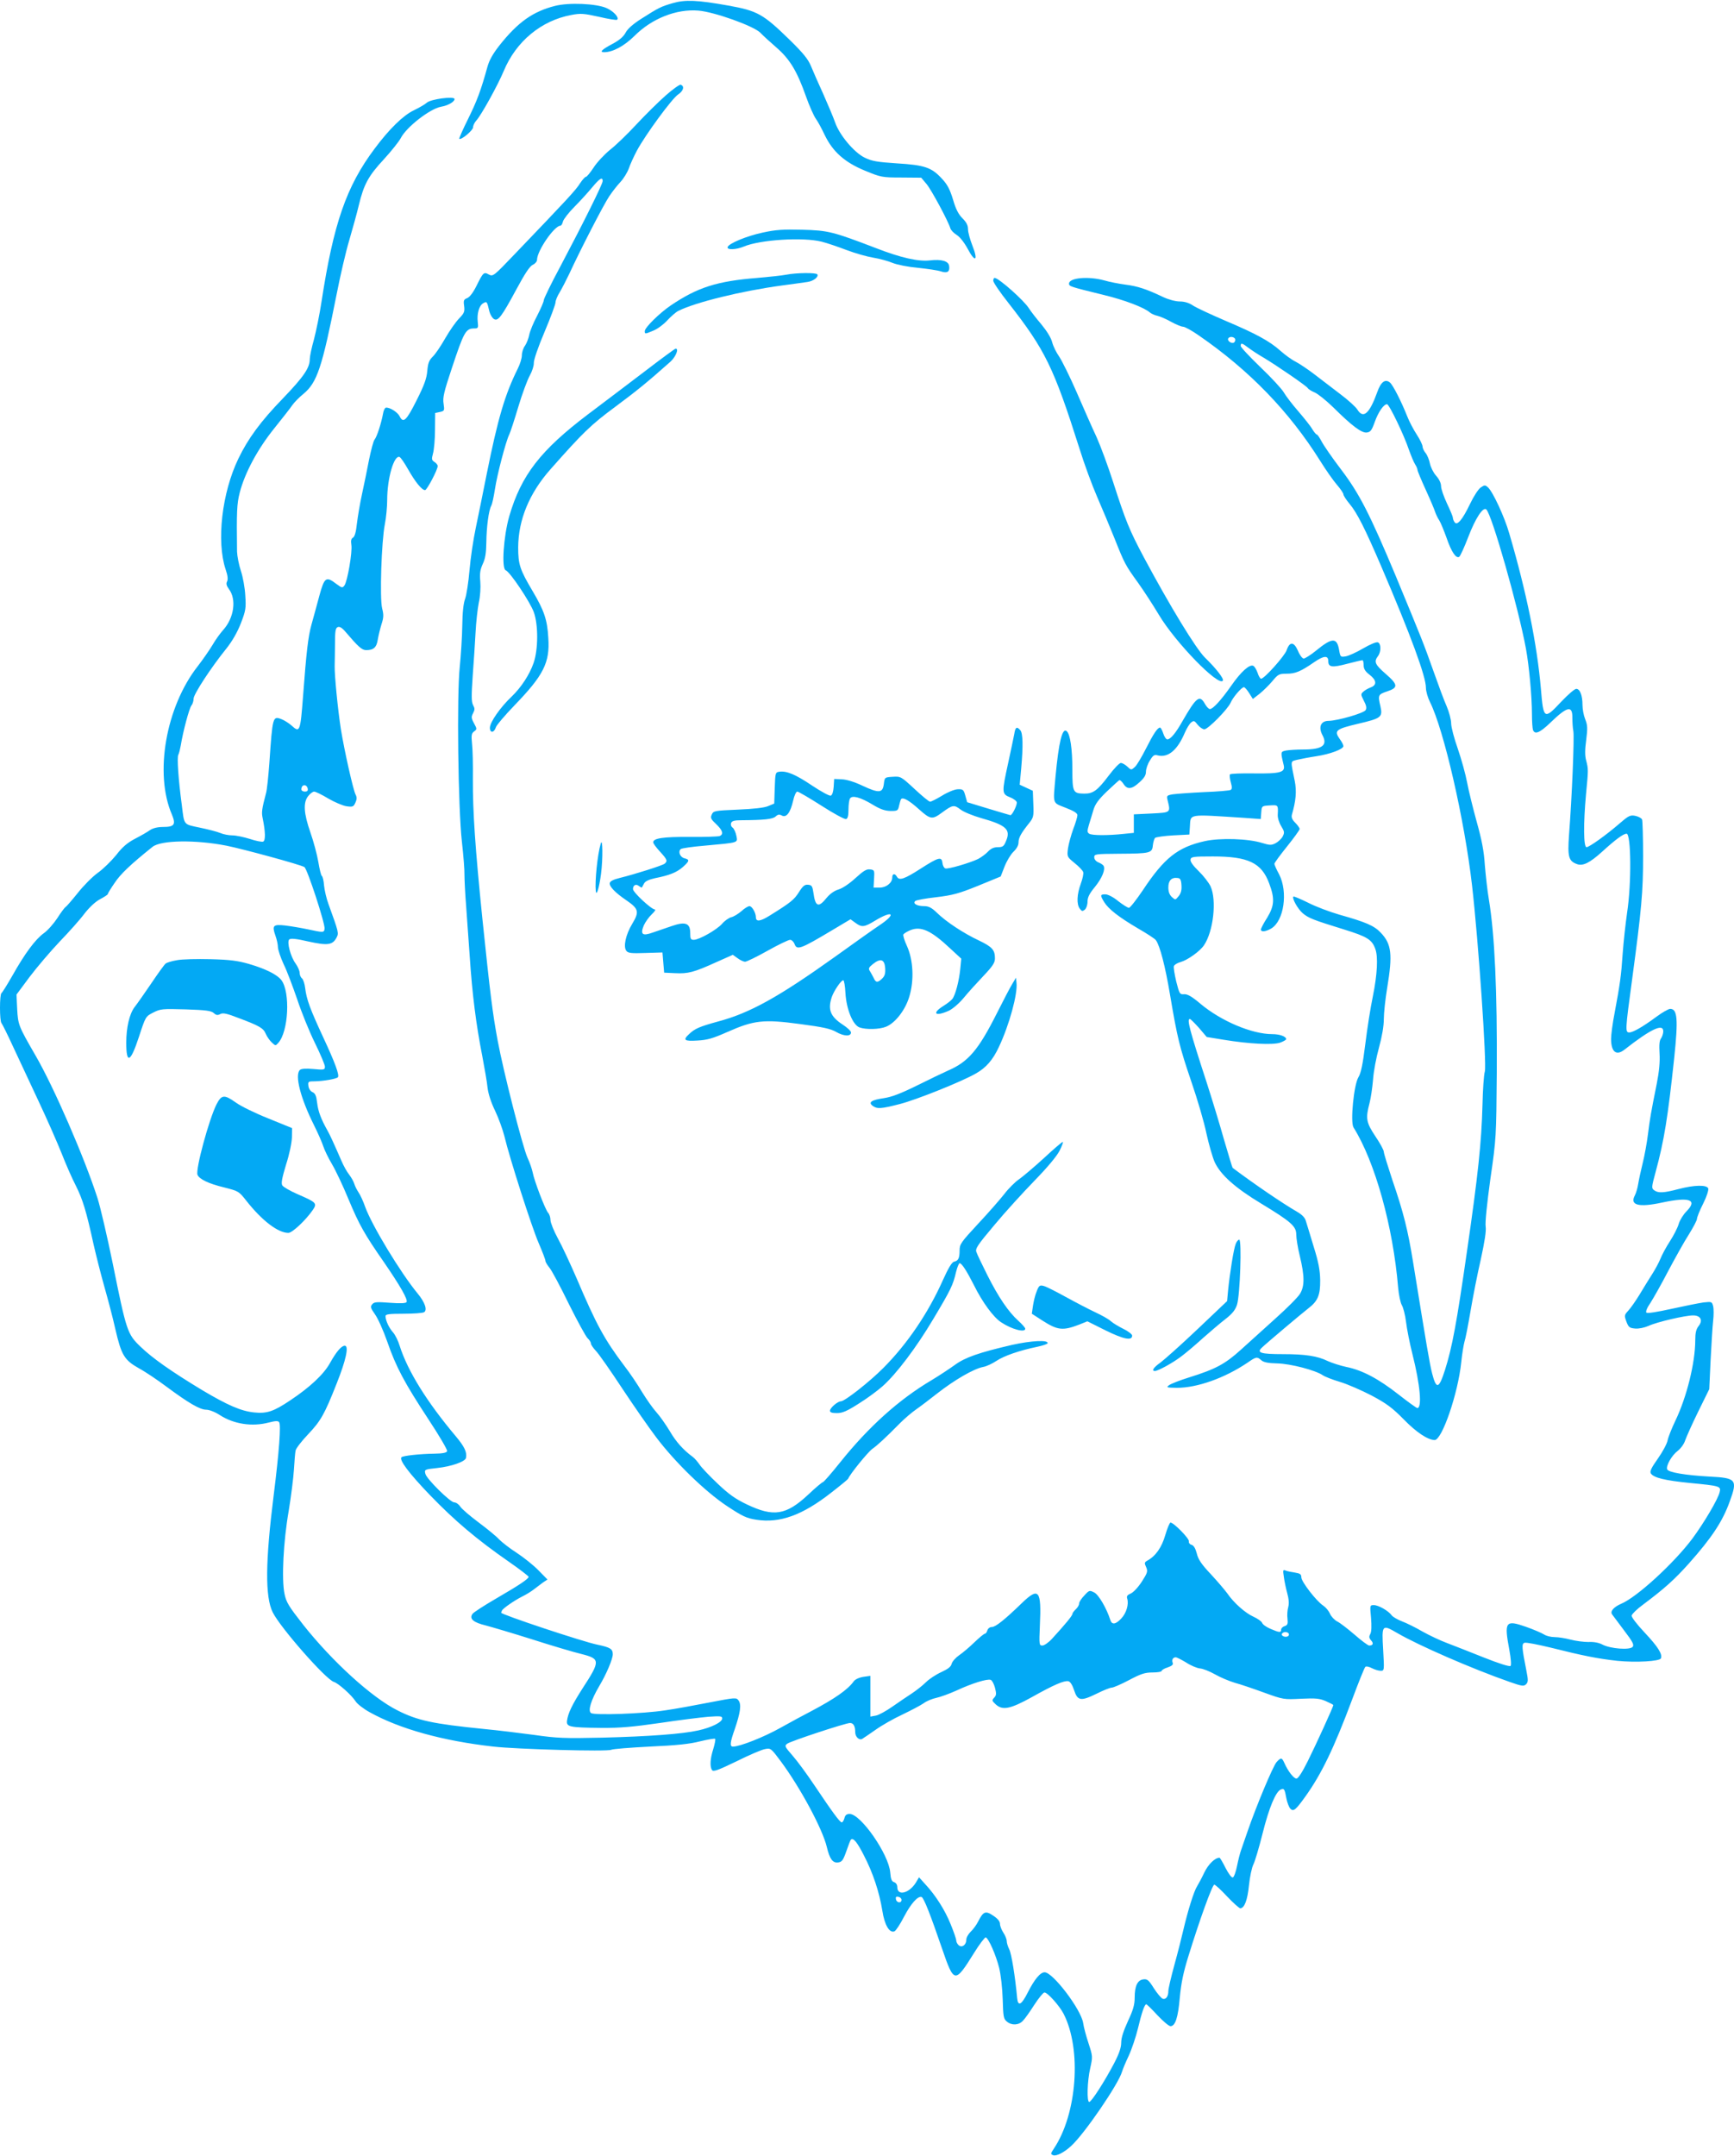<?xml version="1.0" standalone="no"?>
<!DOCTYPE svg PUBLIC "-//W3C//DTD SVG 20010904//EN"
 "http://www.w3.org/TR/2001/REC-SVG-20010904/DTD/svg10.dtd">
<svg version="1.0" xmlns="http://www.w3.org/2000/svg"
 width="1030pt" height="1280pt" viewBox="0 0 1030 1280"
 preserveAspectRatio="xMidYMid meet">
<g transform="translate(0,1280) scale(0.1,-0.1)"
fill="#03a9f4" stroke="none">
<path d="M3995 12781 c-69 -20 -83 -27 -185 -92 -49 -31 -82 -60 -94 -83 -12
-23 -37 -45 -77 -66 -64 -34 -80 -50 -51 -50 52 0 119 36 181 97 104 104 250
161 380 150 95 -8 327 -91 367 -131 16 -17 60 -57 97 -89 78 -68 121 -138 174
-288 20 -57 47 -117 59 -134 12 -16 35 -59 52 -95 48 -100 118 -163 239 -213
95 -39 101 -41 217 -41 l118 -1 32 -38 c29 -35 127 -217 141 -262 3 -11 20
-29 38 -40 19 -12 45 -45 66 -84 44 -83 63 -69 27 21 -14 36 -26 79 -26 97 0
23 -9 41 -33 65 -24 24 -40 55 -56 111 -18 59 -33 89 -65 123 -62 68 -103 82
-268 92 -119 8 -148 13 -192 34 -64 32 -149 134 -175 208 -10 29 -42 105 -70
168 -29 63 -62 139 -74 168 -17 41 -46 77 -128 157 -156 152 -190 171 -363
202 -185 33 -256 36 -331 14z"/>
<path d="M3297 12765 c-131 -33 -220 -96 -329 -233 -41 -52 -62 -90 -73 -130
-38 -138 -62 -202 -115 -309 -31 -62 -54 -115 -52 -117 10 -10 82 50 82 68 0
11 9 29 19 40 29 31 128 210 163 294 73 176 223 300 401 333 57 11 75 9 166
-11 55 -13 104 -21 107 -17 13 13 -21 50 -63 69 -61 27 -224 34 -306 13z"/>
<path d="M3953 12232 c-43 -38 -121 -115 -173 -171 -52 -56 -122 -124 -157
-151 -34 -28 -78 -75 -97 -105 -20 -30 -40 -55 -46 -55 -5 0 -21 -18 -35 -39
-23 -38 -77 -96 -383 -415 -129 -135 -133 -139 -158 -126 -30 17 -34 13 -74
-68 -20 -40 -40 -66 -55 -72 -20 -8 -23 -14 -18 -47 4 -33 1 -42 -30 -74 -19
-19 -56 -72 -82 -117 -26 -46 -59 -95 -75 -110 -22 -22 -28 -39 -32 -85 -4
-45 -18 -84 -64 -175 -60 -120 -79 -137 -100 -94 -12 24 -55 52 -80 52 -7 0
-16 -16 -19 -37 -10 -55 -36 -136 -50 -153 -7 -8 -21 -62 -33 -120 -11 -58
-30 -150 -42 -205 -12 -55 -25 -133 -30 -174 -5 -49 -13 -77 -23 -83 -11 -6
-14 -18 -10 -43 7 -41 -23 -216 -41 -241 -12 -16 -15 -15 -48 9 -61 47 -71 40
-101 -70 -15 -54 -35 -131 -47 -172 -20 -73 -30 -161 -50 -426 -16 -210 -19
-218 -69 -172 -15 13 -41 30 -59 37 -52 20 -53 16 -72 -260 -6 -80 -14 -161
-20 -180 -25 -95 -27 -113 -20 -147 17 -82 18 -134 3 -140 -7 -3 -43 4 -79 16
-35 11 -82 21 -103 21 -21 0 -54 6 -72 14 -19 8 -74 22 -122 32 -99 21 -92 12
-107 134 -21 157 -29 282 -21 298 5 10 11 35 15 57 13 81 50 220 63 236 7 8
13 27 13 41 0 26 103 184 196 299 34 43 64 95 85 149 29 75 31 90 26 164 -2
44 -14 110 -26 146 -12 36 -22 88 -23 115 -3 237 -1 284 16 350 30 117 106
258 203 379 48 60 98 123 109 140 12 17 41 47 66 67 82 68 111 156 197 589 22
113 56 259 76 325 19 66 45 158 56 205 30 125 57 175 149 274 45 49 90 106
100 125 34 67 174 175 239 187 41 7 81 29 81 46 0 18 -141 0 -165 -22 -11 -10
-46 -30 -77 -45 -63 -30 -146 -111 -233 -228 -168 -224 -244 -445 -315 -907
-11 -74 -32 -175 -45 -225 -14 -49 -25 -102 -25 -117 0 -52 -35 -104 -160
-234 -133 -137 -207 -239 -264 -357 -98 -203 -131 -491 -76 -657 13 -38 15
-60 9 -72 -7 -13 -4 -25 11 -46 46 -61 30 -171 -34 -242 -18 -20 -47 -60 -64
-90 -18 -30 -57 -86 -87 -125 -190 -242 -259 -638 -154 -881 25 -60 15 -74
-53 -74 -32 0 -59 -7 -76 -18 -15 -11 -55 -34 -90 -52 -46 -24 -76 -50 -112
-97 -28 -34 -77 -83 -110 -106 -33 -24 -86 -78 -119 -120 -33 -41 -65 -78 -71
-82 -7 -4 -29 -34 -50 -67 -22 -33 -57 -73 -80 -89 -50 -36 -113 -121 -186
-251 -31 -54 -60 -101 -65 -104 -12 -7 -12 -167 0 -179 5 -6 36 -68 69 -140
33 -71 101 -217 151 -323 50 -106 111 -245 137 -310 25 -64 63 -151 85 -193
41 -82 62 -152 104 -344 15 -66 44 -181 65 -255 21 -74 51 -187 65 -251 36
-155 53 -184 140 -233 39 -21 113 -71 165 -110 131 -97 198 -136 235 -136 18
0 52 -13 81 -32 84 -54 192 -70 291 -44 39 10 55 11 61 2 12 -14 0 -176 -32
-431 -50 -397 -52 -606 -6 -698 46 -92 315 -398 363 -413 27 -8 106 -79 129
-115 9 -15 46 -44 82 -64 179 -100 434 -171 736 -205 139 -16 680 -31 701 -19
10 5 113 13 230 19 156 7 235 15 297 31 46 11 86 18 90 15 3 -4 -2 -30 -11
-60 -19 -59 -21 -104 -8 -125 8 -12 33 -3 145 51 74 37 151 70 170 73 34 7 36
5 95 -74 116 -157 246 -399 272 -506 17 -72 35 -97 67 -93 23 3 30 12 49 66
12 35 24 66 27 69 14 14 37 -13 78 -94 53 -102 91 -216 109 -327 13 -85 42
-135 72 -123 8 3 34 42 57 87 41 78 82 124 104 117 13 -4 51 -100 122 -307 71
-207 76 -208 190 -25 32 52 64 93 69 92 17 -4 61 -105 80 -181 10 -40 19 -121
21 -186 3 -104 5 -117 25 -133 29 -24 71 -22 96 6 12 12 42 55 67 94 26 40 53
73 60 73 19 0 90 -80 114 -127 108 -211 80 -594 -58 -800 -20 -30 -20 -33 -5
-39 19 -8 66 16 108 55 79 72 282 369 302 441 4 14 22 57 40 95 18 39 42 111
54 160 23 97 40 145 50 145 3 0 33 -29 66 -65 34 -36 68 -65 78 -65 28 0 45
51 55 170 8 85 21 149 51 245 66 214 142 425 154 425 6 0 40 -31 76 -70 36
-38 72 -70 78 -70 25 0 43 48 52 137 5 50 17 105 26 123 9 17 34 101 55 185
38 152 78 248 108 260 20 8 23 3 33 -52 5 -26 16 -54 24 -62 18 -19 32 -7 90
74 95 133 168 284 277 575 38 102 73 189 78 193 4 5 21 2 38 -7 17 -9 41 -16
53 -16 22 0 22 1 15 125 -9 150 -7 152 84 99 127 -74 444 -212 667 -290 74
-26 84 -27 98 -14 13 14 13 24 1 85 -26 131 -28 155 -11 161 9 4 79 -10 158
-29 191 -48 278 -65 394 -78 111 -11 252 -3 259 15 10 25 -18 69 -96 152 -48
51 -80 93 -78 102 2 9 32 39 68 65 127 95 186 148 272 244 136 153 200 249
243 369 47 129 39 139 -120 147 -144 8 -245 25 -252 43 -8 21 27 83 63 110 19
15 38 42 44 62 7 20 41 97 77 170 l66 134 8 171 c5 95 11 200 15 234 4 33 4
73 0 88 -7 27 -9 27 -57 22 -28 -4 -113 -21 -190 -38 -86 -19 -144 -28 -149
-23 -6 6 3 29 24 59 18 28 66 113 106 190 41 77 95 174 122 216 26 42 48 83
48 92 0 9 16 50 37 91 21 42 33 80 30 90 -9 22 -82 21 -177 -4 -88 -23 -120
-25 -144 -7 -17 12 -16 18 8 107 51 187 73 324 111 680 24 229 19 290 -24 290
-10 0 -47 -21 -82 -47 -80 -59 -139 -93 -161 -93 -25 0 -24 14 17 316 56 417
65 517 65 731 0 111 -3 208 -6 217 -3 8 -21 18 -40 22 -30 6 -40 1 -91 -43
-82 -71 -183 -143 -199 -143 -18 0 -19 140 -3 315 14 144 14 149 1 199 -8 28
-8 65 0 122 9 71 8 89 -6 124 -9 22 -16 60 -16 85 0 56 -15 95 -37 95 -10 0
-49 -34 -89 -76 -102 -109 -106 -106 -121 76 -23 265 -85 572 -188 923 -28 98
-97 246 -126 273 -17 15 -20 15 -43 0 -14 -9 -42 -52 -64 -98 -45 -94 -77
-132 -92 -108 -6 8 -10 20 -10 27 0 6 -16 44 -35 84 -19 41 -35 86 -35 102 0
18 -11 42 -30 63 -16 18 -32 51 -36 71 -4 21 -15 49 -25 62 -11 13 -19 31 -19
40 0 9 -15 41 -34 70 -19 29 -45 78 -57 109 -34 86 -85 187 -103 201 -28 23
-54 3 -75 -57 -46 -128 -83 -161 -118 -104 -10 16 -56 58 -103 93 -47 36 -116
89 -153 117 -38 29 -87 62 -110 74 -23 11 -64 41 -91 65 -65 58 -144 101 -328
179 -84 36 -170 76 -190 89 -25 17 -52 25 -80 25 -25 0 -66 11 -98 26 -103 49
-154 65 -225 74 -38 5 -95 16 -125 25 -95 26 -210 16 -210 -19 0 -16 5 -18
205 -67 125 -30 242 -75 275 -104 8 -7 29 -17 45 -20 17 -4 54 -20 82 -36 29
-16 61 -29 71 -29 10 0 52 -23 92 -51 301 -207 539 -453 723 -747 33 -53 78
-117 99 -141 21 -24 38 -50 38 -56 0 -7 16 -32 36 -56 45 -53 93 -149 190
-375 176 -411 264 -651 264 -717 0 -21 11 -59 24 -85 82 -163 205 -697 250
-1089 38 -330 88 -1060 76 -1105 -6 -19 -12 -108 -14 -199 -6 -223 -26 -413
-92 -868 -61 -425 -88 -571 -131 -706 -36 -112 -51 -116 -76 -20 -16 64 -31
154 -113 660 -31 192 -57 296 -124 491 -27 82 -50 156 -50 165 0 10 -22 51
-50 92 -55 83 -59 106 -35 197 8 30 17 93 21 140 3 47 19 132 35 189 18 66 29
128 29 170 0 36 9 120 20 186 33 199 26 260 -38 327 -39 42 -89 63 -245 107
-59 17 -144 49 -188 72 -45 22 -83 38 -86 36 -10 -10 26 -74 55 -99 35 -29 59
-39 247 -97 135 -42 164 -59 184 -114 18 -46 12 -154 -14 -282 -14 -66 -34
-194 -45 -284 -15 -121 -26 -173 -41 -197 -27 -44 -49 -266 -29 -298 128 -204
235 -589 265 -951 4 -44 14 -91 22 -104 8 -13 20 -58 25 -100 5 -42 22 -128
38 -191 46 -182 58 -320 29 -320 -5 0 -55 36 -111 80 -120 94 -216 145 -311
164 -37 8 -86 24 -110 35 -61 30 -134 41 -266 41 -131 0 -158 8 -126 38 30 29
237 203 278 235 55 42 70 78 69 167 -1 58 -10 107 -38 196 -20 65 -40 134 -46
151 -6 24 -22 40 -56 60 -80 46 -251 162 -380 259 -2 1 -25 78 -52 170 -26 93
-73 246 -103 339 -102 313 -118 375 -99 375 4 0 28 -24 54 -53 l46 -54 104
-17 c147 -24 286 -31 331 -17 20 7 37 17 37 21 0 16 -38 30 -83 30 -120 0
-303 77 -426 180 -52 44 -77 58 -97 57 -26 -2 -28 1 -47 75 -10 43 -17 84 -14
92 3 8 21 19 40 24 42 12 115 64 139 100 56 83 76 267 39 349 -11 23 -43 64
-71 91 -34 33 -51 57 -48 69 3 16 15 18 133 18 210 0 289 -38 334 -160 34 -90
31 -133 -12 -204 -21 -32 -37 -64 -37 -70 0 -16 28 -13 61 6 76 45 101 217 47
322 -16 29 -28 57 -28 62 0 6 34 52 75 103 41 51 75 98 75 104 0 6 -12 23 -26
37 -19 19 -24 32 -20 48 24 82 29 139 17 200 -26 126 -27 115 15 126 22 5 73
15 113 21 81 12 161 42 161 60 0 7 -9 25 -21 41 -36 51 -26 60 109 92 137 32
146 39 132 103 -16 67 -14 71 40 89 67 22 65 40 -10 105 -62 54 -70 71 -45
104 20 26 19 75 0 82 -9 4 -47 -12 -88 -36 -39 -23 -86 -44 -103 -47 -31 -5
-32 -4 -39 35 -13 79 -41 78 -140 -3 -31 -25 -63 -45 -71 -45 -8 0 -24 21 -34
46 -24 55 -49 56 -67 4 -11 -34 -133 -170 -152 -170 -5 0 -15 16 -21 36 -7 19
-18 38 -26 41 -23 9 -73 -36 -130 -118 -61 -87 -109 -139 -127 -139 -7 0 -20
14 -29 30 -32 57 -51 42 -133 -100 -41 -73 -72 -110 -91 -110 -7 0 -18 16 -24
35 -6 19 -15 35 -19 35 -15 0 -39 -36 -84 -125 -25 -49 -54 -99 -66 -109 -21
-19 -22 -19 -44 2 -13 12 -30 22 -39 22 -9 0 -41 -34 -72 -75 -67 -89 -93
-108 -147 -107 -65 1 -69 9 -69 143 0 124 -13 211 -34 228 -26 22 -47 -66 -66
-269 -15 -170 -20 -154 60 -186 49 -19 70 -32 70 -44 0 -10 -11 -47 -25 -83
-13 -36 -27 -87 -31 -114 -6 -50 -6 -50 39 -87 25 -20 48 -44 51 -53 4 -9 -3
-40 -14 -70 -23 -63 -26 -121 -6 -148 12 -16 16 -17 30 -6 9 8 16 28 16 47 0
26 11 48 44 88 43 53 64 105 51 126 -4 6 -18 15 -31 20 -14 6 -24 18 -24 30 0
19 6 20 148 21 184 1 196 4 200 49 2 19 8 39 13 45 6 5 54 12 107 15 l97 5 3
45 c6 80 -20 76 324 54 l97 -7 3 39 c3 39 3 39 51 42 50 3 50 3 47 -56 -1 -18
8 -47 21 -68 19 -31 20 -38 8 -61 -7 -13 -26 -31 -41 -39 -25 -13 -35 -13 -81
1 -82 26 -249 31 -340 11 -161 -36 -241 -99 -370 -294 -38 -56 -74 -102 -81
-102 -7 0 -36 18 -64 40 -29 24 -61 40 -76 40 -31 0 -32 -5 -7 -46 26 -42 88
-90 202 -157 52 -30 100 -61 105 -69 24 -32 56 -156 84 -323 44 -260 56 -309
127 -518 36 -104 76 -241 89 -305 14 -64 36 -141 49 -171 35 -76 121 -153 275
-246 180 -109 210 -136 210 -185 0 -22 9 -79 21 -127 29 -121 29 -179 1 -225
-12 -20 -77 -85 -143 -144 -66 -60 -159 -144 -207 -187 -95 -86 -151 -116
-308 -165 -55 -17 -108 -38 -119 -46 -19 -14 -15 -15 46 -16 121 0 284 58 419
149 52 36 57 37 82 15 13 -12 40 -18 95 -19 81 -2 228 -41 270 -70 13 -9 59
-27 103 -40 44 -13 128 -50 188 -81 88 -47 122 -72 190 -141 76 -78 143 -122
184 -123 44 0 139 277 158 462 5 49 14 103 19 121 6 17 22 100 36 182 14 83
41 221 61 307 23 106 33 169 29 195 -4 22 8 139 28 283 35 241 35 251 38 630
3 487 -12 819 -47 1030 -9 52 -19 145 -24 205 -5 81 -18 148 -48 255 -22 80
-48 185 -57 233 -9 49 -34 139 -55 200 -22 62 -40 130 -40 152 0 22 -12 67
-26 100 -15 33 -50 128 -79 210 -57 161 -69 191 -224 565 -154 368 -217 491
-326 634 -51 67 -102 141 -114 164 -12 23 -25 42 -29 42 -4 0 -16 14 -27 32
-10 18 -48 65 -83 106 -35 40 -74 91 -86 112 -12 21 -74 88 -139 150 -64 62
-117 118 -117 126 0 20 8 18 47 -12 19 -14 58 -40 88 -57 77 -46 254 -167 263
-181 4 -7 22 -18 41 -26 19 -8 68 -47 110 -88 111 -110 169 -154 200 -150 22
3 29 12 47 62 21 59 53 106 73 106 13 0 101 -183 130 -270 13 -36 29 -75 37
-87 8 -12 14 -27 14 -33 0 -6 22 -59 49 -118 27 -59 52 -118 56 -132 5 -14 15
-36 24 -49 9 -14 28 -61 44 -105 28 -82 56 -124 75 -112 6 4 30 56 53 116 43
113 89 183 108 165 34 -33 190 -582 235 -825 19 -103 36 -287 36 -392 0 -42 3
-83 6 -92 11 -29 40 -17 100 40 104 101 135 108 134 32 0 -24 2 -60 6 -80 6
-36 -8 -384 -26 -618 -9 -127 -2 -152 46 -170 36 -14 77 6 154 76 77 70 123
104 142 104 27 0 30 -295 3 -470 -9 -63 -21 -171 -26 -240 -9 -134 -16 -183
-48 -354 -12 -61 -21 -130 -21 -154 0 -78 31 -103 81 -63 156 122 229 156 229
108 0 -13 -6 -31 -13 -42 -10 -12 -12 -39 -9 -90 3 -49 -2 -105 -17 -181 -35
-174 -40 -204 -52 -299 -6 -49 -20 -126 -31 -170 -11 -44 -23 -100 -27 -125
-4 -25 -13 -55 -20 -68 -31 -58 23 -72 162 -42 163 35 213 17 145 -52 -18 -18
-39 -51 -46 -74 -6 -22 -30 -69 -52 -103 -23 -35 -48 -82 -57 -105 -9 -22 -31
-63 -49 -91 -17 -27 -51 -81 -74 -120 -23 -38 -54 -82 -68 -97 -24 -26 -24
-29 -11 -65 13 -34 19 -38 52 -41 22 -2 55 5 80 16 49 23 218 62 264 62 45 0
60 -29 33 -63 -15 -19 -20 -41 -20 -85 0 -133 -51 -338 -118 -477 -21 -44 -42
-96 -46 -116 -3 -19 -29 -68 -58 -109 -39 -55 -49 -76 -42 -88 17 -26 83 -42
234 -57 176 -17 184 -19 175 -54 -10 -43 -94 -184 -162 -276 -111 -148 -331
-349 -423 -387 -44 -19 -67 -45 -54 -63 5 -7 37 -50 71 -95 52 -68 61 -86 51
-98 -17 -20 -131 -11 -178 13 -22 12 -53 18 -85 16 -27 0 -75 6 -105 14 -30 8
-73 15 -95 15 -22 0 -50 7 -62 15 -12 8 -60 29 -108 46 -123 43 -131 32 -99
-139 9 -49 12 -88 7 -93 -6 -6 -71 15 -159 50 -82 33 -180 71 -219 86 -38 14
-104 45 -145 68 -41 24 -96 51 -123 61 -26 10 -53 26 -60 35 -18 26 -78 61
-106 61 -24 0 -24 -1 -17 -75 4 -49 3 -82 -4 -96 -9 -16 -8 -24 4 -38 17 -18
12 -31 -11 -31 -7 0 -46 29 -86 64 -41 35 -87 71 -104 79 -17 9 -36 30 -43 46
-7 17 -25 38 -40 48 -40 26 -130 142 -130 168 0 18 -7 23 -37 28 -21 3 -46 8
-56 12 -16 7 -17 3 -11 -36 3 -24 12 -68 20 -97 10 -36 12 -63 6 -85 -5 -18
-7 -48 -4 -69 3 -30 0 -37 -17 -43 -12 -3 -21 -13 -21 -21 0 -18 -10 -18 -63
5 -24 10 -47 26 -50 36 -4 9 -27 25 -51 36 -48 21 -118 83 -156 139 -14 19
-57 70 -97 113 -56 59 -76 89 -84 124 -8 30 -18 47 -31 51 -10 2 -18 12 -16
21 3 16 -90 111 -109 111 -5 0 -19 -33 -31 -74 -21 -73 -57 -125 -107 -152
-17 -10 -18 -14 -7 -38 11 -25 9 -33 -25 -86 -22 -34 -50 -64 -66 -71 -21 -9
-26 -16 -21 -31 10 -33 -5 -85 -35 -117 -34 -37 -57 -39 -66 -8 -21 66 -68
148 -95 162 -28 14 -30 14 -59 -18 -17 -17 -31 -39 -31 -48 0 -9 -9 -24 -20
-34 -11 -10 -20 -23 -20 -28 0 -10 -44 -63 -121 -147 -20 -22 -46 -40 -57 -40
-19 0 -20 4 -15 118 10 211 -6 231 -106 135 -102 -99 -157 -143 -179 -143 -12
0 -23 -8 -27 -20 -3 -11 -10 -20 -15 -20 -5 0 -33 -23 -62 -51 -29 -28 -70
-63 -91 -77 -20 -14 -40 -36 -44 -50 -4 -18 -21 -31 -62 -50 -31 -14 -72 -41
-91 -60 -19 -19 -56 -48 -83 -66 -26 -17 -78 -52 -115 -78 -37 -26 -82 -51
-99 -54 l-33 -6 0 121 0 121 -42 -6 c-25 -4 -49 -15 -57 -27 -35 -49 -113
-103 -251 -176 -41 -21 -124 -66 -185 -100 -98 -55 -240 -111 -281 -111 -20 0
-18 23 11 105 33 97 40 145 22 169 -13 18 -18 18 -173 -12 -87 -17 -206 -39
-264 -47 -129 -20 -419 -30 -439 -16 -20 13 -1 76 49 161 42 70 80 160 80 188
0 32 -15 41 -91 57 -82 16 -575 180 -572 190 1 3 3 9 5 13 5 12 71 58 118 82
25 12 57 32 72 44 15 11 39 29 53 40 l27 18 -54 55 c-29 30 -87 76 -128 103
-41 26 -88 63 -105 80 -16 18 -71 63 -122 101 -51 38 -100 80 -109 94 -9 14
-25 25 -36 25 -23 0 -163 138 -171 169 -7 26 -5 27 70 35 84 9 167 38 171 60
7 34 -9 67 -61 129 -171 203 -286 388 -333 537 -9 30 -27 66 -40 80 -23 26
-44 70 -44 96 0 11 21 14 108 14 59 0 113 4 121 9 21 13 5 59 -38 111 -101
122 -273 406 -312 515 -11 32 -29 71 -39 85 -9 14 -21 36 -25 50 -4 14 -18 39
-31 56 -13 16 -33 52 -45 80 -41 94 -70 159 -85 184 -37 66 -54 111 -60 161
-5 43 -11 57 -28 65 -12 5 -22 20 -24 37 -3 26 -1 27 40 27 48 1 126 14 135
24 11 11 -17 87 -87 237 -78 168 -99 225 -107 291 -3 27 -12 53 -19 59 -8 6
-14 21 -14 33 0 12 -11 37 -24 55 -30 41 -53 128 -38 143 8 8 41 5 114 -12
114 -25 144 -21 167 23 14 27 14 29 -48 200 -12 32 -23 81 -26 109 -2 28 -8
54 -13 57 -5 3 -14 41 -21 83 -7 42 -28 121 -47 175 -40 115 -44 178 -13 217
11 14 27 26 35 26 9 0 46 -18 84 -41 38 -22 87 -43 109 -46 36 -5 41 -3 52 21
9 20 10 32 1 49 -14 27 -66 258 -87 387 -18 115 -38 320 -37 375 1 22 1 82 2
133 0 76 3 94 17 99 11 4 26 -5 45 -28 76 -89 98 -109 123 -109 44 0 62 16 69
62 4 24 14 65 22 91 13 40 14 56 4 95 -15 60 -4 397 16 499 8 40 14 105 14
145 0 127 40 266 73 255 7 -2 30 -36 52 -75 42 -74 81 -122 100 -122 11 0 75
121 75 143 0 7 -9 18 -19 24 -17 11 -18 17 -9 50 6 21 12 84 12 140 l1 101 28
6 c27 6 28 8 22 49 -6 36 2 70 49 211 72 217 83 236 133 236 23 0 25 3 21 38
-6 49 8 99 33 112 21 12 22 11 36 -49 5 -19 17 -39 27 -45 24 -15 45 12 134
177 50 93 79 137 97 145 14 6 25 20 25 29 0 54 103 203 139 203 5 0 12 11 15
25 4 14 35 54 69 88 34 34 81 86 105 115 44 53 62 64 62 37 0 -18 -116 -251
-251 -506 -55 -102 -99 -193 -99 -202 0 -9 -18 -50 -39 -91 -22 -41 -43 -92
-47 -113 -4 -21 -15 -50 -25 -65 -11 -14 -19 -40 -19 -57 0 -18 -11 -53 -24
-79 -77 -155 -118 -294 -185 -627 -22 -110 -51 -254 -65 -320 -14 -66 -31
-178 -37 -250 -6 -71 -18 -148 -26 -170 -10 -27 -16 -80 -17 -160 -1 -66 -8
-176 -15 -245 -18 -169 -10 -835 13 -1040 9 -80 16 -167 15 -195 0 -27 4 -111
10 -185 5 -74 15 -207 21 -295 15 -228 38 -408 75 -596 13 -70 28 -153 31
-186 4 -36 21 -89 45 -138 21 -44 45 -111 55 -150 30 -128 163 -542 204 -636
22 -51 40 -98 40 -105 0 -7 11 -25 24 -41 13 -15 65 -112 115 -215 51 -102
101 -194 112 -204 10 -9 19 -23 19 -30 0 -8 14 -28 31 -46 17 -18 87 -118 156
-223 69 -104 160 -235 202 -290 112 -148 289 -320 418 -406 94 -62 117 -73
175 -82 140 -22 274 26 446 161 53 41 98 78 100 82 10 27 118 159 143 177 30
21 74 61 167 155 26 26 68 62 94 80 26 18 81 60 123 93 106 83 219 148 275
159 19 3 55 20 79 36 45 30 137 62 244 84 32 7 59 16 60 21 4 21 -98 15 -211
-10 -194 -45 -279 -74 -340 -119 -32 -23 -94 -64 -139 -91 -194 -115 -373
-276 -542 -487 -52 -65 -98 -118 -103 -118 -4 0 -44 -33 -87 -74 -132 -123
-206 -134 -365 -58 -67 32 -107 60 -174 124 -48 45 -96 96 -107 113 -11 16
-29 37 -40 45 -56 41 -100 90 -137 154 -23 38 -58 88 -78 110 -21 23 -59 77
-86 121 -26 44 -73 114 -105 155 -119 158 -166 244 -284 521 -37 85 -86 191
-111 236 -24 44 -44 94 -44 109 0 15 -6 35 -14 43 -17 19 -83 191 -92 241 -4
19 -17 58 -30 85 -29 63 -144 515 -178 698 -30 162 -44 274 -91 727 -42 414
-57 631 -56 825 1 83 -1 177 -5 209 -5 51 -3 62 12 73 18 13 18 15 0 48 -17
31 -17 39 -6 60 11 21 11 29 0 49 -10 20 -10 54 -2 173 6 81 14 198 17 258 3
61 12 140 19 176 9 39 12 91 9 127 -4 48 -1 69 15 104 15 32 20 65 21 128 1
92 14 189 29 217 6 10 15 54 22 98 13 87 65 285 85 325 7 14 31 88 54 165 23
77 54 160 68 185 14 25 25 59 24 75 -1 17 26 96 64 185 36 85 65 164 65 175 0
11 11 38 25 60 13 22 39 72 57 110 64 139 205 413 238 461 18 27 48 65 66 84
18 19 40 55 49 79 8 24 30 72 48 106 51 95 208 309 245 334 32 21 40 50 15 58
-6 2 -47 -27 -90 -65z m3383 -1443 c3 -6 1 -16 -4 -21 -13 -13 -45 8 -36 23 7
12 31 11 40 -2z m554 -1914 c0 -37 22 -40 113 -16 45 12 85 21 90 21 4 0 7
-13 7 -29 0 -22 9 -37 35 -57 42 -32 45 -61 8 -75 -16 -6 -36 -17 -45 -26 -16
-14 -15 -17 3 -53 15 -28 18 -44 11 -56 -10 -18 -165 -63 -220 -64 -46 0 -62
-36 -37 -84 33 -61 1 -86 -114 -86 -38 0 -83 -3 -101 -6 -34 -7 -34 -7 -15
-86 11 -44 -19 -52 -177 -50 -75 1 -139 -1 -142 -6 -3 -5 -1 -26 5 -47 8 -28
8 -40 -1 -45 -6 -4 -77 -10 -158 -13 -81 -4 -164 -10 -185 -13 -36 -6 -38 -9
-32 -33 19 -77 21 -75 -95 -81 l-105 -5 0 -55 0 -55 -60 -6 c-92 -10 -188 -10
-205 1 -12 8 -13 15 -2 52 8 24 19 64 27 89 10 34 29 61 80 110 37 35 70 65
74 67 5 1 16 -9 25 -23 22 -34 49 -32 94 10 28 25 39 42 39 63 0 16 10 46 23
66 19 32 27 37 47 31 62 -15 117 31 161 135 11 25 27 52 37 60 16 13 20 12 39
-13 12 -15 30 -27 40 -27 22 0 139 119 156 158 13 31 65 92 79 92 5 0 19 -16
31 -35 l22 -35 40 31 c21 17 56 51 76 75 34 41 40 44 85 44 51 0 83 13 161 67
59 41 86 43 86 8z m-6062 -758 c2 -12 -3 -17 -17 -17 -12 0 -21 6 -21 13 0 31
32 34 38 4z m-483 -338 c99 -20 438 -112 463 -127 17 -9 124 -337 120 -366 -3
-24 -6 -24 -103 -3 -38 8 -98 18 -131 22 -72 8 -79 0 -58 -60 8 -22 15 -53 15
-70 1 -16 16 -61 34 -100 19 -38 54 -132 80 -207 25 -76 72 -192 105 -259 33
-67 60 -131 60 -142 0 -19 -5 -20 -69 -14 -45 4 -72 2 -80 -6 -31 -31 4 -167
83 -325 24 -48 49 -105 56 -127 7 -22 30 -70 52 -107 22 -37 66 -130 98 -208
64 -153 95 -208 212 -376 96 -140 142 -220 133 -235 -5 -7 -35 -9 -99 -4 -78
6 -94 5 -105 -9 -12 -14 -10 -22 16 -59 17 -23 50 -96 73 -162 53 -153 102
-244 245 -462 64 -97 114 -182 111 -189 -4 -10 -26 -14 -78 -15 -83 -1 -184
-12 -193 -21 -16 -15 44 -95 170 -226 147 -152 277 -262 467 -394 65 -45 118
-86 118 -90 0 -12 -55 -49 -193 -129 -72 -42 -136 -83 -141 -92 -19 -29 6 -50
80 -68 38 -10 163 -47 277 -83 115 -37 247 -76 293 -87 110 -28 111 -40 4
-204 -62 -97 -86 -147 -92 -192 -4 -36 14 -40 202 -42 114 -1 189 6 349 29
113 17 242 33 288 37 73 5 83 4 83 -10 0 -22 -64 -54 -142 -71 -93 -21 -291
-36 -573 -43 -222 -5 -267 -3 -400 16 -82 11 -220 28 -305 36 -299 30 -391 50
-509 110 -152 76 -386 289 -559 507 -87 111 -102 135 -112 185 -18 86 -7 310
25 493 14 85 28 196 31 245 3 50 7 100 10 113 2 12 35 55 73 95 76 80 98 118
171 303 55 138 74 224 48 224 -20 0 -50 -35 -88 -103 -37 -67 -120 -144 -234
-220 -101 -68 -141 -81 -217 -73 -77 8 -156 42 -309 133 -182 110 -296 190
-366 258 -77 74 -83 90 -164 492 -33 161 -74 337 -91 390 -77 239 -259 659
-369 848 -100 173 -103 181 -108 275 l-4 85 78 105 c43 57 124 152 179 210 56
58 122 132 147 166 29 37 64 70 92 85 25 13 46 27 46 30 0 4 18 34 41 67 34
52 95 110 225 214 50 40 255 43 439 7z m5673 -235 c2 -29 -3 -48 -17 -65 -19
-23 -19 -24 -40 -5 -14 13 -21 31 -21 57 0 41 19 61 55 56 16 -1 21 -11 23
-43z m637 -4443 c3 -5 1 -13 -5 -16 -15 -9 -43 3 -35 15 8 13 32 13 40 1z
m-609 -172 c27 -18 64 -33 81 -35 18 -1 58 -17 90 -35 31 -18 84 -40 117 -50
34 -9 113 -36 176 -59 113 -41 116 -41 218 -36 87 4 110 2 147 -14 25 -11 45
-21 45 -24 0 -9 -104 -237 -152 -333 -33 -66 -57 -103 -67 -103 -16 0 -50 43
-72 93 -15 33 -20 33 -46 5 -21 -23 -120 -259 -173 -413 -15 -44 -32 -93 -38
-110 -6 -16 -17 -59 -24 -94 -7 -35 -18 -66 -25 -68 -7 -3 -26 23 -43 56 -17
34 -33 61 -36 61 -27 0 -66 -38 -90 -87 -15 -32 -35 -69 -43 -82 -19 -29 -55
-145 -81 -256 -10 -44 -34 -139 -54 -211 -20 -73 -36 -142 -36 -155 0 -33 -15
-53 -34 -46 -9 4 -32 31 -52 62 -30 48 -39 56 -62 53 -35 -4 -52 -39 -52 -108
0 -43 -9 -74 -40 -140 -26 -57 -40 -99 -40 -127 0 -30 -12 -66 -43 -125 -55
-105 -134 -228 -147 -228 -15 0 -12 123 6 201 15 68 15 70 -10 147 -14 42 -29
97 -32 121 -13 81 -180 301 -229 301 -26 0 -61 -43 -100 -120 -37 -74 -58 -85
-63 -34 -12 131 -34 265 -47 290 -8 16 -15 38 -15 49 0 11 -9 34 -20 50 -11
17 -20 40 -20 52 0 15 -13 31 -40 49 -46 31 -59 26 -90 -35 -10 -20 -30 -47
-44 -60 -14 -14 -26 -34 -26 -47 0 -31 -25 -50 -45 -34 -8 7 -15 20 -15 29 0
9 -15 52 -33 96 -34 85 -91 174 -152 239 l-36 40 -19 -32 c-39 -63 -110 -81
-110 -27 0 14 -7 26 -19 30 -14 4 -20 18 -23 58 -9 108 -175 347 -241 347 -18
0 -27 -7 -31 -25 -4 -14 -11 -25 -16 -25 -11 0 -57 63 -163 221 -42 63 -100
142 -128 174 -48 55 -50 59 -33 72 22 16 347 123 373 123 21 0 31 -19 31 -55
0 -27 24 -50 42 -39 7 4 42 28 78 53 36 26 108 67 160 91 52 25 109 55 126 67
17 13 51 27 75 32 24 5 79 25 121 44 90 42 183 71 203 63 8 -3 19 -24 25 -46
9 -35 9 -45 -4 -59 -15 -16 -14 -19 7 -39 41 -39 87 -30 217 42 130 73 191 99
216 94 11 -2 24 -22 34 -53 21 -64 40 -67 134 -21 40 20 80 36 90 36 9 0 56
20 103 45 70 37 94 45 139 45 30 0 54 4 54 9 0 5 16 15 36 21 25 9 34 16 30
27 -7 18 1 33 18 33 6 0 34 -14 62 -31z m-1691 -1409 c0 -22 -29 -18 -33 3 -3
14 1 18 15 15 10 -2 18 -10 18 -18z"/>
<path d="M1051 7099 c-30 -5 -60 -14 -67 -20 -8 -6 -46 -59 -85 -117 -40 -59
-85 -123 -100 -142 -30 -40 -49 -120 -49 -211 0 -130 25 -118 75 34 40 122 40
122 85 145 43 22 53 23 193 19 120 -4 151 -8 167 -22 14 -13 23 -14 38 -6 16
9 39 4 111 -24 125 -47 146 -60 160 -94 7 -16 23 -39 35 -50 22 -21 23 -21 39
-3 61 67 72 300 19 372 -25 33 -92 67 -194 97 -67 19 -111 25 -228 28 -80 2
-169 0 -199 -6z"/>
<path d="M1286 6243 c-45 -90 -125 -385 -113 -418 11 -26 66 -53 158 -75 86
-22 88 -23 132 -79 93 -118 188 -191 250 -191 23 0 103 75 145 136 27 40 22
45 -91 94 -44 19 -85 43 -90 52 -8 12 -2 43 22 123 20 61 34 130 35 162 l1 55
-140 57 c-78 31 -164 73 -193 94 -70 50 -86 48 -116 -10z"/>
<path d="M4530 11419 c-97 -21 -200 -64 -208 -86 -5 -18 50 -16 96 3 97 41
353 57 463 29 32 -8 99 -31 149 -50 50 -19 121 -39 158 -45 37 -6 88 -20 114
-31 27 -11 93 -24 150 -29 57 -6 118 -15 136 -21 39 -13 55 -3 50 32 -4 29
-45 41 -114 33 -68 -8 -172 15 -321 73 -256 98 -284 105 -438 109 -113 3 -158
0 -235 -17z"/>
<path d="M4670 11169 c-25 -5 -101 -13 -170 -19 -241 -19 -356 -56 -515 -163
-69 -47 -155 -132 -155 -153 0 -18 1 -18 51 3 23 9 60 36 82 60 23 25 52 50
66 57 101 51 378 119 616 151 66 9 134 18 152 21 35 5 67 30 58 45 -7 11 -123
10 -185 -2z"/>
<path d="M5900 11133 c0 -10 41 -70 91 -133 217 -277 268 -381 420 -860 28
-91 76 -221 106 -290 30 -69 76 -179 103 -246 60 -151 65 -160 140 -264 33
-46 89 -132 123 -189 98 -165 357 -431 381 -392 7 11 -40 72 -106 136 -54 53
-207 304 -363 595 -89 168 -107 213 -185 454 -28 87 -71 204 -96 260 -26 55
-79 176 -119 268 -40 92 -87 186 -103 210 -17 24 -36 62 -42 86 -7 27 -32 67
-65 107 -30 35 -63 78 -73 94 -28 46 -180 181 -204 181 -5 0 -8 -8 -8 -17z"/>
<path d="M3835 10599 c-93 -71 -247 -187 -341 -258 -283 -214 -398 -362 -469
-606 -34 -119 -47 -311 -21 -321 26 -10 145 -188 167 -249 27 -76 26 -221 -1
-300 -24 -70 -74 -146 -130 -200 -67 -63 -130 -153 -130 -186 0 -33 25 -31 36
4 4 12 53 70 110 129 173 179 211 254 201 400 -6 109 -25 163 -93 278 -76 128
-86 159 -86 260 1 164 66 322 193 465 193 218 238 262 384 370 133 99 187 143
328 268 32 30 51 78 30 77 -5 -1 -84 -59 -178 -131z"/>
<path d="M6025 8443 c-4 -21 -20 -98 -36 -171 -39 -179 -39 -186 11 -206 23
-9 40 -23 40 -31 0 -20 -28 -75 -38 -75 -4 1 -63 18 -132 39 l-125 38 -11 39
c-10 36 -14 39 -45 38 -20 -1 -59 -17 -93 -38 -33 -20 -65 -36 -71 -36 -7 0
-48 34 -93 76 -80 74 -82 75 -129 72 -48 -3 -48 -3 -53 -43 -7 -54 -28 -56
-127 -10 -48 23 -95 37 -123 38 l-45 2 -3 -47 c-2 -28 -8 -48 -17 -52 -8 -3
-57 24 -110 59 -99 67 -153 89 -195 83 -24 -3 -25 -6 -28 -96 l-3 -93 -36 -15
c-23 -10 -86 -17 -180 -21 -138 -6 -145 -7 -155 -29 -9 -20 -6 -27 26 -57 39
-37 46 -61 20 -71 -9 -3 -89 -6 -177 -5 -158 1 -217 -8 -217 -32 0 -7 18 -31
40 -55 43 -47 47 -56 28 -72 -14 -11 -175 -62 -268 -85 -37 -9 -56 -19 -58
-30 -4 -20 33 -58 101 -104 71 -49 75 -67 33 -137 -40 -66 -55 -138 -35 -162
10 -13 31 -15 113 -12 l101 3 5 -60 5 -60 65 -3 c77 -4 112 5 244 65 l99 44
28 -20 c16 -12 36 -21 45 -21 9 0 69 29 133 65 64 36 125 65 134 65 10 0 22
-12 27 -26 14 -37 37 -28 223 83 l109 65 29 -21 c38 -28 52 -27 119 14 103 62
126 40 28 -26 -35 -23 -156 -109 -270 -191 -332 -237 -504 -333 -693 -383
-109 -30 -138 -42 -172 -75 -38 -35 -29 -43 50 -38 59 3 92 13 178 51 158 70
215 76 431 47 137 -18 182 -28 215 -47 45 -26 88 -28 88 -3 0 8 -22 29 -50 47
-73 48 -89 89 -64 164 13 37 55 99 68 99 5 0 11 -35 13 -77 6 -97 44 -188 83
-203 38 -14 120 -12 158 4 55 22 115 100 138 178 30 97 24 219 -14 302 -15 32
-24 63 -21 68 4 6 22 17 41 25 63 26 123 -1 237 -108 l66 -61 -6 -61 c-7 -71
-29 -155 -47 -178 -7 -9 -31 -28 -54 -42 -71 -45 -47 -64 33 -28 23 11 61 43
89 77 27 33 80 91 117 130 55 58 68 78 68 104 0 50 -16 68 -95 106 -90 42
-195 111 -250 165 -31 30 -49 39 -75 39 -43 0 -69 15 -54 30 6 6 62 16 125 23
98 12 133 21 249 68 l134 55 23 59 c13 33 37 73 53 88 19 18 30 38 30 55 0 28
15 55 63 115 26 33 28 40 25 113 l-3 79 -39 18 -39 18 9 97 c12 135 10 208 -5
226 -21 25 -30 19 -36 -21z m-1145 -427 c73 -47 138 -82 146 -79 10 3 14 21
14 57 0 28 4 57 9 65 13 21 63 7 134 -36 46 -28 73 -37 106 -38 43 0 45 1 52
33 4 18 9 35 12 38 12 12 48 -9 107 -62 67 -60 78 -61 135 -19 64 47 72 48
110 19 19 -15 74 -37 122 -51 150 -42 178 -68 149 -136 -13 -32 -19 -37 -49
-37 -23 0 -41 -8 -58 -26 -13 -14 -40 -34 -59 -44 -50 -24 -180 -62 -195 -56
-8 3 -15 17 -17 33 -4 39 -24 33 -127 -33 -98 -63 -129 -74 -143 -50 -12 22
-28 20 -28 -4 0 -32 -36 -60 -75 -60 l-36 0 3 53 c3 50 2 52 -24 55 -21 3 -40
-9 -87 -52 -35 -32 -76 -60 -100 -67 -26 -8 -51 -26 -71 -50 -48 -60 -67 -53
-78 29 -6 41 -10 47 -32 49 -20 2 -31 -7 -55 -45 -28 -44 -47 -60 -176 -140
-53 -33 -79 -36 -79 -8 0 26 -23 66 -38 66 -8 0 -30 -13 -48 -30 -19 -16 -46
-33 -61 -36 -14 -4 -39 -21 -54 -39 -32 -36 -136 -95 -168 -95 -18 0 -21 6
-21 40 0 60 -29 70 -112 41 -35 -12 -84 -29 -111 -38 -61 -22 -75 -11 -53 42
9 20 30 50 47 66 17 16 26 29 19 29 -20 0 -130 102 -130 121 0 24 18 33 36 18
8 -6 15 -10 17 -8 1 2 7 13 13 24 7 13 29 23 65 31 86 17 128 34 165 66 40 36
42 44 10 52 -26 6 -40 40 -22 55 6 5 70 14 141 20 208 19 197 16 189 59 -4 20
-14 42 -22 48 -9 6 -13 18 -9 28 5 12 20 16 59 16 137 1 187 6 205 22 14 13
22 14 37 6 27 -15 51 17 67 87 7 32 18 55 25 55 7 0 72 -38 144 -84z m378
-963 c2 -32 -2 -47 -17 -62 -27 -27 -39 -26 -51 2 -6 12 -16 30 -22 40 -11 16
-9 22 17 43 45 36 69 29 73 -23z"/>
<path d="M3568 7790 c-19 -65 -35 -221 -29 -280 4 -35 20 19 31 100 12 92 10
225 -2 180z"/>
<path d="M6014 6960 c-12 -19 -54 -99 -93 -177 -110 -218 -169 -287 -289 -339
-31 -14 -115 -54 -187 -90 -93 -46 -148 -67 -194 -74 -76 -11 -95 -25 -67 -46
27 -19 48 -18 161 11 95 24 368 133 451 181 61 34 102 81 138 159 61 129 112
315 104 380 l-3 30 -21 -35z"/>
<path d="M6201 5924 c-57 -52 -123 -108 -147 -125 -24 -16 -64 -56 -89 -89
-26 -33 -96 -113 -156 -177 -101 -109 -109 -120 -109 -157 0 -47 -8 -62 -33
-67 -13 -3 -34 -38 -66 -109 -87 -195 -210 -377 -352 -520 -81 -82 -231 -200
-254 -200 -19 0 -65 -39 -65 -56 0 -10 12 -14 41 -14 33 0 59 11 131 57 50 31
113 78 141 103 82 73 200 229 301 399 104 174 117 201 135 279 7 28 17 52 21
52 13 0 43 -47 85 -130 51 -103 116 -191 162 -221 63 -42 143 -63 143 -38 0 6
-19 27 -41 47 -59 53 -118 140 -184 271 -31 62 -61 124 -65 137 -8 20 5 40
107 161 63 76 171 194 238 263 77 79 132 145 149 178 14 28 23 52 19 52 -5 0
-55 -43 -112 -96z"/>
<path d="M7340 5414 c-12 -29 -35 -175 -45 -274 l-6 -65 -177 -168 c-97 -92
-196 -180 -219 -197 -41 -29 -55 -50 -33 -50 19 0 106 48 156 86 27 20 85 69
129 109 44 39 105 91 135 114 41 32 58 54 68 85 18 56 29 386 13 386 -6 0 -16
-12 -21 -26z"/>
<path d="M6158 5133 c-9 -21 -18 -59 -22 -85 l-7 -48 62 -40 c92 -59 122 -62
221 -24 l47 19 108 -54 c108 -53 158 -63 158 -31 0 8 -23 26 -52 40 -28 14
-62 34 -75 46 -13 12 -54 35 -93 53 -38 18 -117 59 -175 91 -58 32 -117 62
-131 65 -23 6 -28 2 -41 -32z"/>
</g>
</svg>
